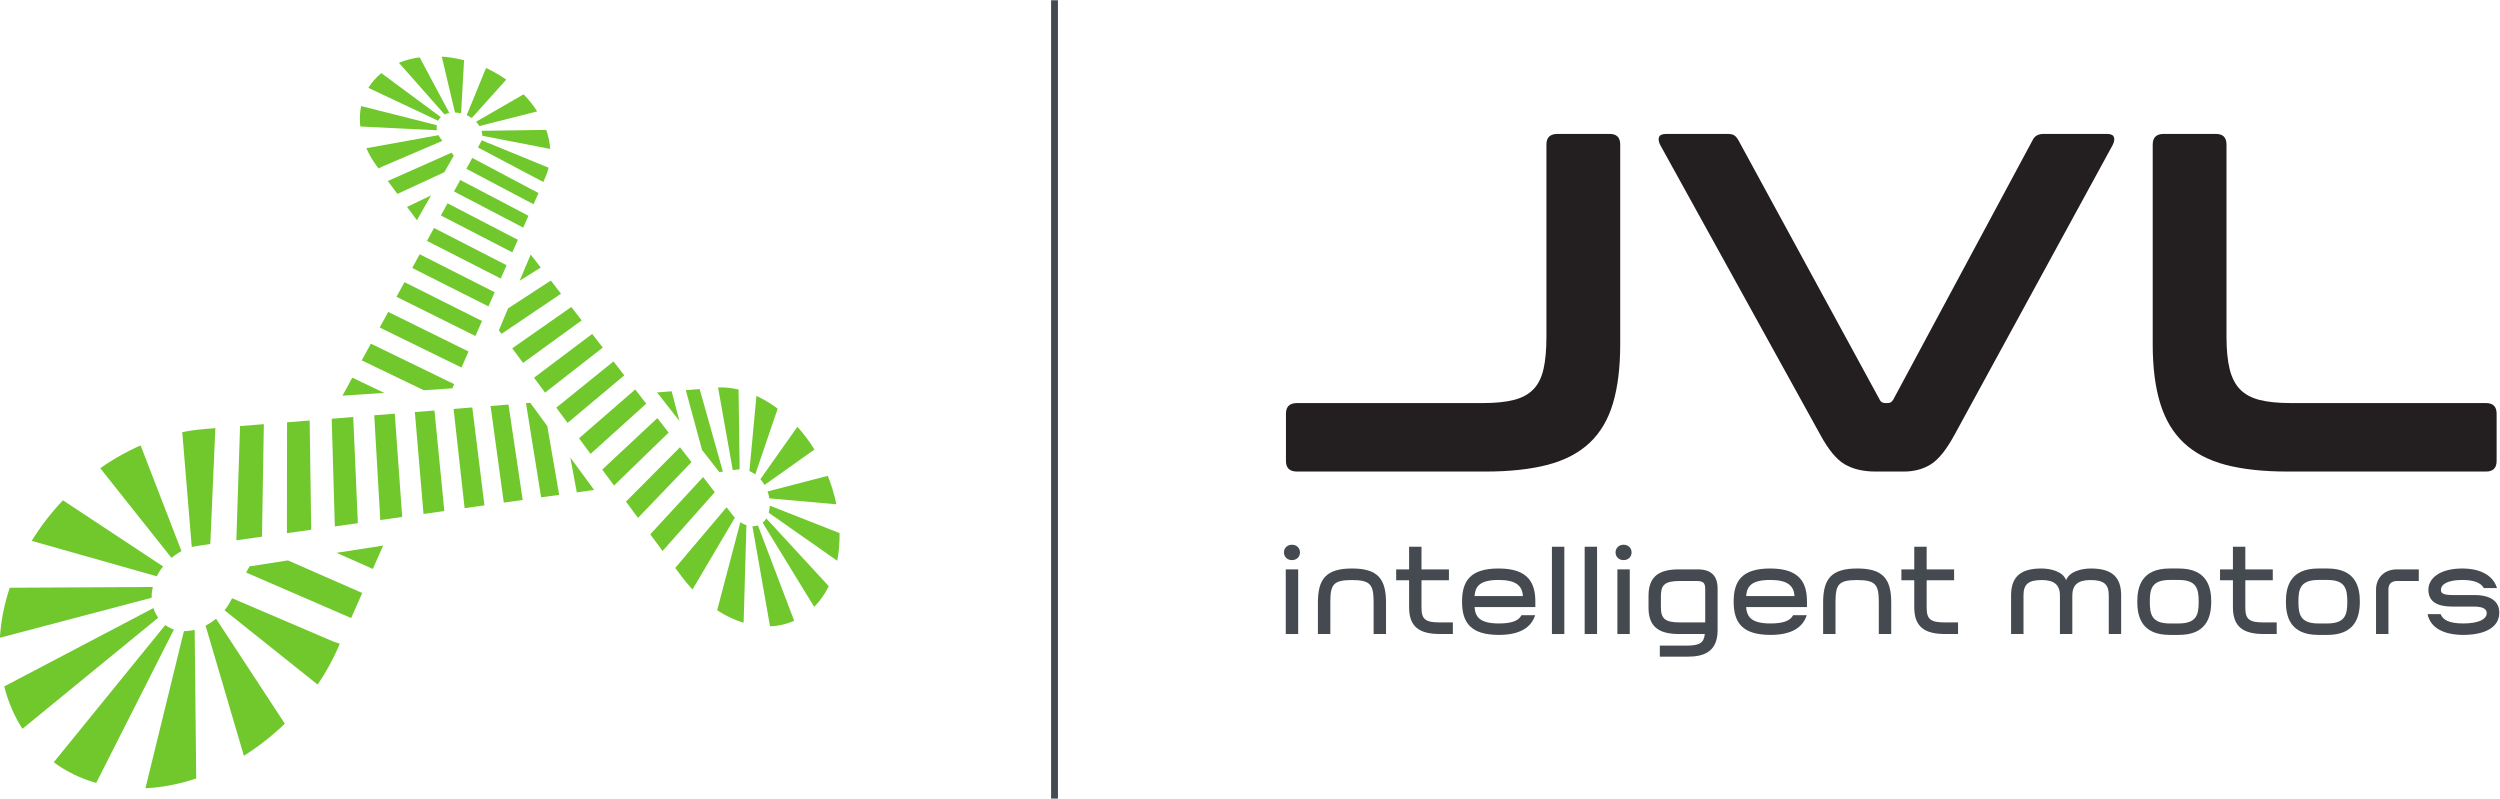 <?xml version="1.0" encoding="UTF-8" standalone="no"?>
<!-- Created with Inkscape (http://www.inkscape.org/) -->

<svg
   version="1.1"
   id="svg2"
   width="599.493"
   height="191.509"
   viewBox="0 0 599.493 191.509"
   xmlns="http://www.w3.org/2000/svg"
   xmlns:svg="http://www.w3.org/2000/svg">
  <defs
     id="defs6">
    <clipPath
       clipPathUnits="userSpaceOnUse"
       id="clipPath66">
      <path
         d="m 1410.63,1943.54 c 2.24,-0.29 4.49,-0.63 6.74,-0.99 2.25,-0.37 4.49,-0.76 6.73,-1.19 2.24,-0.43 4.47,-0.89 6.69,-1.39 2.22,-0.5 4.44,-1.02 6.64,-1.58 -2.2,0.56 -4.42,1.08 -6.64,1.58 -2.22,0.5 -4.45,0.96 -6.69,1.39 -2.24,0.43 -4.48,0.82 -6.73,1.19 -2.25,0.36 -4.5,0.7 -6.74,0.99 z"
         id="path64" />
    </clipPath>
    <clipPath
       clipPathUnits="userSpaceOnUse"
       id="clipPath78">
      <path
         d="m 1585.22,1813.03 c 0.47,-1.36 0.92,-2.73 1.35,-4.1 0.43,-1.38 0.84,-2.75 1.22,-4.13 0.39,-1.38 0.75,-2.76 1.09,-4.14 0.35,-1.39 0.67,-2.78 0.97,-4.16 -0.3,1.38 -0.62,2.77 -0.97,4.16 -0.34,1.38 -0.7,2.76 -1.09,4.14 -0.38,1.38 -0.79,2.75 -1.22,4.13 -0.43,1.37 -0.88,2.74 -1.35,4.1 z"
         id="path76" />
    </clipPath>
  </defs>
  <g
     id="g8"
     transform="matrix(1.333,0,0,-1.333,-80.329,272.827)">
    <g
       id="g10"
       transform="scale(0.1)">
      <path
         d="m 2926.77,1066.78 c -8.76,0 -14.43,-6.2 -14.43,-13.81 0.02,-7.68 5.67,-13.85 14.43,-13.85 8.74,0 14.41,6.17 14.41,13.85 0,7.61 -5.67,13.81 -14.41,13.81"
         style="fill:#454a50;fill-opacity:1;fill-rule:nonzero;stroke:none"
         id="path12" />
      <path
         d="m 2915.62,906.16 h 22.33 v 116.3 h -22.33 v -116.3"
         style="fill:#454a50;fill-opacity:1;fill-rule:nonzero;stroke:none"
         id="path14" />
      <path
         d="m 3034.81,1024.05 c -47.02,0 -61.37,-19.12 -61.37,-61.351 V 906.16 h 22.36 v 56.539 c 0,31.672 4.38,40.561 38.63,40.561 34.43,0 39.22,-8.889 39.22,-40.561 V 906.16 h 22.31 v 56.539 c 0,42.231 -14.36,61.351 -61.15,61.351"
         style="fill:#454a50;fill-opacity:1;fill-rule:nonzero;stroke:none"
         id="path16" />
      <path
         d="m 3159.8,953.57 v 49.25 h 49.35 v 19.64 h -49.35 v 40.71 h -22.31 v -40.71 h -23.23 v -19.64 h 23.23 v -48.59 c 0,-35.058 18.37,-48.07 55.64,-48.07 h 23.07 v 20.86 h -23.07 c -26.17,0 -33.33,5.281 -33.33,26.55"
         style="fill:#454a50;fill-opacity:1;fill-rule:nonzero;stroke:none"
         id="path18" />
      <path
         d="m 3255.23,974.449 c 1.36,16.813 8.47,28.971 43.49,28.971 30.34,0 42.53,-10.041 43.42,-28.971 z m 43.3,49.601 c -52.02,0 -65.8,-23.52 -65.8,-59.749 0,-37.992 15.96,-59.68 66.26,-59.742 38.43,0 58.24,13.703 65.28,35.5 h -24.6 c -4.77,-9.457 -16.34,-14.911 -40.68,-14.911 -35.13,0 -42.44,12.422 -43.76,29.493 h 109.36 v 9.621 c 0,32.777 -11.64,59.788 -66.06,59.788"
         style="fill:#454a50;fill-opacity:1;fill-rule:nonzero;stroke:none"
         id="path20" />
      <path
         d="m 3394.42,906.16 h 22.31 v 157.01 h -22.31 V 906.16"
         style="fill:#454a50;fill-opacity:1;fill-rule:nonzero;stroke:none"
         id="path22" />
      <path
         d="m 3453.32,906.16 h 22.31 v 157.01 h -22.31 V 906.16"
         style="fill:#454a50;fill-opacity:1;fill-rule:nonzero;stroke:none"
         id="path24" />
      <path
         d="m 3512.17,906.16 h 22.28 v 116.3 h -22.28 v -116.3"
         style="fill:#454a50;fill-opacity:1;fill-rule:nonzero;stroke:none"
         id="path26" />
      <path
         d="m 3523.3,1066.78 c -8.73,0 -14.41,-6.2 -14.41,-13.81 0,-7.68 5.68,-13.85 14.41,-13.85 8.79,0 14.43,6.17 14.43,13.85 0,7.61 -5.64,13.81 -14.43,13.81"
         style="fill:#454a50;fill-opacity:1;fill-rule:nonzero;stroke:none"
         id="path28" />
      <path
         d="m 3670.18,927.02 h -44.88 c -28.07,0 -34.84,6.91 -34.84,27.941 v 18.699 c 0,20.149 5.66,27.93 34.84,27.93 h 28.3 c 14.18,0 16.58,-3.918 16.58,-15.36 z m -14.01,95.44 h -33.48 c -35.39,0 -54.51,-12.46 -54.51,-47.69 v -20.95 c 0,-32.332 15.95,-47.66 54.51,-47.66 h 46.81 c -1.81,-16.078 -9.36,-20.859 -33.57,-20.859 h -47.42 v -19.86 h 50.01 c 26.27,0 53.96,6.661 53.96,47.618 v 74.312 c 0,24.379 -12.12,35.089 -36.31,35.089"
         style="fill:#454a50;fill-opacity:1;fill-rule:nonzero;stroke:none"
         id="path30" />
      <path
         d="m 3743.84,974.449 c 1.39,16.813 8.47,28.971 43.45,28.971 30.34,0 42.59,-10.041 43.43,-28.971 z m 43.29,49.601 c -52.01,0 -65.78,-23.52 -65.78,-59.749 0,-37.992 15.97,-59.68 66.26,-59.742 38.39,0 58.21,13.703 65.28,35.5 h -24.59 c -4.77,-9.457 -16.34,-14.911 -40.69,-14.911 -35.15,0 -42.48,12.422 -43.82,29.493 h 109.44 v 9.621 c 0,32.777 -11.66,59.788 -66.1,59.788"
         style="fill:#454a50;fill-opacity:1;fill-rule:nonzero;stroke:none"
         id="path32" />
      <path
         d="m 3943.61,1024.05 c -46.99,0 -61.32,-19.12 -61.32,-61.351 V 906.16 h 22.28 v 56.539 c 0,31.672 4.41,40.561 38.67,40.561 34.43,0 39.21,-8.889 39.21,-40.561 V 906.16 h 22.36 v 56.539 c 0,42.231 -14.36,61.351 -61.2,61.351"
         style="fill:#454a50;fill-opacity:1;fill-rule:nonzero;stroke:none"
         id="path34" />
      <path
         d="m 4068.56,953.57 v 49.25 h 49.36 v 19.64 h -49.36 v 40.71 h -22.32 v -40.71 h -23.16 v -19.64 h 23.16 v -48.59 c 0,-35.058 18.42,-48.07 55.7,-48.07 h 23.08 v 20.86 h -23.08 c -26.17,0 -33.38,5.281 -33.38,26.55"
         style="fill:#454a50;fill-opacity:1;fill-rule:nonzero;stroke:none"
         id="path36" />
      <path
         d="m 4363.99,1024.05 c -16.17,-0.05 -38.59,-4.9 -44.57,-21.1 -5.99,16.2 -28.29,21.05 -44.56,21.1 -38.52,0 -54.45,-16 -54.45,-48.378 V 906.16 h 22.33 v 69.512 c 0,19.219 7.84,27.588 32.78,27.588 22.14,0 32.75,-8.311 32.75,-27.85 v -69.25 h 22.29 v 69.25 c 0,19.539 10.64,27.85 32.73,27.85 24.97,0 32.84,-8.369 32.84,-27.588 V 906.16 h 22.28 v 69.512 c 0,32.378 -15.94,48.378 -54.42,48.378"
         style="fill:#454a50;fill-opacity:1;fill-rule:nonzero;stroke:none"
         id="path38" />
      <path
         d="m 4521.75,925.148 h -15.65 c -32.62,0 -36.11,16.153 -36.11,39.153 0,21.75 2.59,39.119 36.11,39.119 h 15.65 c 31.87,0 36.15,-15.111 36.15,-39.119 0,-22.852 -3.36,-39.153 -36.15,-39.153 z m 0.36,98.902 h -16.36 c -50.61,0 -58.32,-32.96 -58.32,-59.749 0,-26.789 7.71,-59.742 58.32,-59.742 h 16.36 c 48.35,0 58.36,30.113 58.36,59.742 0,24.828 -6.36,59.749 -58.36,59.749"
         style="fill:#454a50;fill-opacity:1;fill-rule:nonzero;stroke:none"
         id="path40" />
      <path
         d="m 4641.8,953.57 v 49.25 h 49.38 v 19.64 h -49.38 v 40.71 h -22.3 v -40.71 h -23.18 v -19.64 h 23.18 v -48.59 c 0,-35.058 18.39,-48.07 55.64,-48.07 h 23.12 v 20.86 h -23.1 c -26.15,0 -33.36,5.281 -33.36,26.55"
         style="fill:#454a50;fill-opacity:1;fill-rule:nonzero;stroke:none"
         id="path42" />
      <path
         d="m 4789.1,925.148 h -15.62 c -32.65,0 -36.16,16.153 -36.16,39.153 0,21.75 2.65,39.119 36.16,39.119 h 15.62 c 31.87,0 36.16,-15.111 36.16,-39.119 0,-22.852 -3.39,-39.153 -36.16,-39.153 z m 0.38,98.902 h -16.4 c -50.63,0 -58.28,-32.96 -58.28,-59.749 0,-26.789 7.69,-59.742 58.28,-59.742 h 16.4 c 48.31,0 58.34,30.113 58.34,59.742 0,24.828 -6.31,59.749 -58.34,59.749"
         style="fill:#454a50;fill-opacity:1;fill-rule:nonzero;stroke:none"
         id="path44" />
      <path
         d="M 4876.92,986.012 V 906.16 h 22.32 v 80.461 c 0,8.91 4.76,14.969 16.17,14.969 h 38.44 v 20.87 h -39.29 c -23.46,0 -37.64,-15.83 -37.64,-36.448"
         style="fill:#454a50;fill-opacity:1;fill-rule:nonzero;stroke:none"
         id="path46" />
      <path
         d="m 5053.44,976.281 h -39.23 c -18.09,0 -20.5,4.34 -20.5,9.207 0,10.274 12.24,17.912 38.81,17.932 20.49,-0.16 33.23,-5.1 38.25,-14.549 h 23.77 c -8.23,26.859 -36.77,35.179 -61.94,35.179 -42.69,0 -61.51,-18.7 -61.51,-38.39 0,-21.75 16.76,-30.148 42.79,-30.148 h 39.16 c 19.03,0 22.99,-6.012 22.99,-11.641 0,-11.531 -15.4,-18.691 -42.26,-18.723 -26.64,0.032 -36.81,7.043 -40.54,16.743 h -23.56 c 5.32,-26.032 31.38,-37.332 64.1,-37.332 37.78,0 64.9,12.882 64.9,40.05 0,15.36 -9.26,31.672 -45.23,31.672"
         style="fill:#454a50;fill-opacity:1;fill-rule:nonzero;stroke:none"
         id="path48" />
      <path
         d="m 3498.17,1805.82 c 12.73,0 19.1,-6.38 19.1,-19.11 v -359.2 c 0,-41.67 -4.35,-77.12 -13.03,-106.31 -8.67,-29.22 -22.71,-52.95 -42.08,-71.16 -19.4,-18.21 -44.56,-31.38 -75.48,-39.49 -30.96,-8.08 -68.43,-12.12 -112.38,-12.12 h -338.4 c -13.32,0 -19.95,6.35 -19.95,19.08 v 85.03 c 0,12.72 6.63,19.09 19.95,19.09 h 334.07 c 22.54,0 41.21,1.86 55.95,5.64 14.75,3.74 26.48,10.11 35.16,19.1 8.68,8.96 14.76,21.1 18.21,36.43 3.46,15.32 5.23,34.56 5.23,57.7 v 346.21 c 0,12.73 6.62,19.11 19.95,19.11 h 93.7"
         style="fill:#231f20;fill-opacity:1;fill-rule:nonzero;stroke:none"
         id="path50" />
      <path
         d="m 3709.88,1805.82 c 5.78,0 9.99,-0.87 12.58,-2.61 2.63,-1.73 5.07,-4.65 7.37,-8.67 l 254.24,-466.84 c 1.74,-4.04 5.22,-6.07 10.41,-6.07 h 4.36 c 4.03,0 7.21,2.03 9.54,6.07 l 250.75,466.84 c 3.49,7.5 10.12,11.28 19.98,11.28 h 113.67 c 6.95,0 11.14,-1.89 12.58,-5.64 1.44,-3.78 0.71,-8.55 -2.17,-14.32 l -284.62,-521.49 c -14.48,-26.64 -28.62,-44.27 -42.52,-52.93 -13.89,-8.69 -30.08,-13.01 -48.59,-13.01 h -50.33 c -22.54,0 -41.21,4.32 -55.96,13.01 -14.76,8.66 -29.38,26.29 -43.82,52.93 l -288.08,521.49 c -2.91,5.77 -3.61,10.54 -2.17,14.32 1.45,3.75 5.91,5.64 13.47,5.64 h 109.31"
         style="fill:#231f20;fill-opacity:1;fill-rule:nonzero;stroke:none"
         id="path52" />
      <path
         d="m 4588.86,1805.82 c 12.71,0 19.08,-6.38 19.08,-19.11 V 1440.5 c 0,-23.14 1.89,-42.38 5.65,-57.7 3.76,-15.33 9.98,-27.47 18.66,-36.43 8.67,-8.99 20.4,-15.36 35.13,-19.1 14.76,-3.78 33.44,-5.64 55.98,-5.64 h 351.41 c 12.73,0 19.09,-6.37 19.09,-19.09 v -85.03 c 0,-12.73 -6.36,-19.08 -19.09,-19.08 h -356.6 c -43.98,0 -81.28,4.04 -111.95,12.12 -30.67,8.11 -55.7,21.28 -75.05,39.49 -19.41,18.21 -33.56,41.94 -42.52,71.16 -8.98,29.19 -13.45,64.64 -13.45,106.31 v 359.2 c 0,12.73 6.66,19.11 19.96,19.11 h 93.7"
         style="fill:#231f20;fill-opacity:1;fill-rule:nonzero;stroke:none"
         id="path54" />
      <path
         d="m 2505.78,2046.2 h -12.32 V 609.879 h 12.32 V 2046.2"
         style="fill:#454a50;fill-opacity:1;fill-rule:nonzero;stroke:none"
         id="path56" />
      <path
         d="m 1410.63,1943.54 c 2.24,-0.29 4.49,-0.63 6.74,-0.99 2.25,-0.37 4.49,-0.76 6.73,-1.19 2.24,-0.43 4.47,-0.89 6.69,-1.39 2.22,-0.5 4.44,-1.02 6.64,-1.58 -2.2,0.56 -4.42,1.08 -6.64,1.58 -2.22,0.5 -4.45,0.96 -6.69,1.39 -2.24,0.43 -4.48,0.82 -6.73,1.19 -2.25,0.36 -4.5,0.7 -6.74,0.99"
         style="fill:#71c82d;fill-opacity:1;fill-rule:nonzero;stroke:none"
         id="path58" />
      <g
         id="g60">
        <g
           id="g62"
           clip-path="url(#clipPath66)">
          <path
             d="m 1410.63,1943.54 c 2.24,-0.29 4.49,-0.63 6.74,-0.99 2.25,-0.37 4.49,-0.76 6.73,-1.19 2.24,-0.43 4.47,-0.89 6.69,-1.39 2.22,-0.5 4.44,-1.02 6.64,-1.58 -2.2,0.56 -4.42,1.08 -6.64,1.58 -2.22,0.5 -4.45,0.96 -6.69,1.39 -2.24,0.43 -4.48,0.82 -6.73,1.19 -2.25,0.36 -4.5,0.7 -6.74,0.99"
             style="fill:#71c82d;fill-opacity:1;fill-rule:nonzero;stroke:none"
             id="path68" />
        </g>
      </g>
      <path
         d="m 1585.22,1813.03 c 0.47,-1.36 0.92,-2.73 1.35,-4.1 0.43,-1.38 0.84,-2.75 1.22,-4.13 0.39,-1.38 0.75,-2.76 1.09,-4.14 0.35,-1.39 0.67,-2.78 0.97,-4.16 -0.3,1.38 -0.62,2.77 -0.97,4.16 -0.34,1.38 -0.7,2.76 -1.09,4.14 -0.38,1.38 -0.79,2.75 -1.22,4.13 -0.43,1.37 -0.88,2.74 -1.35,4.1"
         style="fill:#71c82d;fill-opacity:1;fill-rule:nonzero;stroke:none"
         id="path70" />
      <g
         id="g72">
        <g
           id="g74"
           clip-path="url(#clipPath78)">
          <path
             d="m 1585.22,1813.03 c 0.47,-1.36 0.92,-2.73 1.35,-4.1 0.43,-1.38 0.84,-2.75 1.22,-4.13 0.39,-1.38 0.75,-2.76 1.09,-4.14 0.35,-1.39 0.67,-2.78 0.97,-4.16 -0.3,1.38 -0.62,2.77 -0.97,4.16 -0.34,1.38 -0.7,2.76 -1.09,4.14 -0.38,1.38 -0.79,2.75 -1.22,4.13 -0.43,1.37 -0.88,2.74 -1.35,4.1"
             style="fill:#71c82d;fill-opacity:1;fill-rule:nonzero;stroke:none"
             id="path80" />
        </g>
      </g>
      <path
         d="m 1476.96,1924.38 c 3.19,-1.48 6.35,-3.02 9.47,-4.63 3.13,-1.62 6.21,-3.29 9.26,-5.03 3.03,-1.74 6.03,-3.54 8.98,-5.42 2.94,-1.87 5.84,-3.79 8.68,-5.78 l -62.1,-69.14 c -0.7,0.49 -1.42,0.97 -2.15,1.43 -0.73,0.46 -1.48,0.9 -2.24,1.33 -0.76,0.43 -1.53,0.84 -2.31,1.23 -0.78,0.39 -1.57,0.76 -2.37,1.11 l 34.78,84.9"
         style="fill:#71c82d;fill-opacity:1;fill-rule:nonzero;stroke:none"
         id="path82" />
      <path
         d="m 1544.55,1877.05 c 2.34,-2.39 4.6,-4.84 6.79,-7.32 2.19,-2.49 4.3,-5.01 6.35,-7.57 2.03,-2.57 4,-5.17 5.88,-7.81 1.88,-2.64 3.68,-5.3 5.39,-8.01 L 1465,1819.94 c -0.4,0.68 -0.83,1.35 -1.28,2.02 -0.46,0.67 -0.93,1.33 -1.44,1.97 -0.49,0.66 -1.01,1.3 -1.56,1.93 -0.54,0.63 -1.1,1.24 -1.68,1.85 l 85.51,49.34"
         style="fill:#71c82d;fill-opacity:1;fill-rule:nonzero;stroke:none"
         id="path84" />
      <path
         d="m 1410.63,1943.54 c 2.24,-0.29 4.49,-0.63 6.74,-0.99 2.25,-0.37 4.49,-0.76 6.73,-1.19 2.24,-0.43 4.47,-0.89 6.69,-1.39 2.22,-0.5 4.44,-1.02 6.64,-1.58 l -5.34,-95.53 c -0.58,0.14 -1.17,0.27 -1.77,0.38 -0.6,0.11 -1.2,0.22 -1.8,0.32 -0.6,0.1 -1.2,0.18 -1.81,0.26 -0.6,0.08 -1.21,0.15 -1.82,0.21 -0.31,0.03 -0.63,0.06 -0.95,0.08 -0.32,0.03 -0.64,0.06 -0.95,0.07 -0.33,0.02 -0.64,0.04 -0.96,0.06 -0.31,0.01 -0.62,0.03 -0.93,0.03 l -23.77,100.6 c 1.1,-0.07 2.2,-0.16 3.31,-0.25 1.11,-0.1 2.22,-0.2 3.32,-0.31 1.11,-0.11 2.22,-0.23 3.33,-0.36 1.11,-0.13 2.22,-0.27 3.34,-0.41"
         style="fill:#71c82d;fill-opacity:1;fill-rule:nonzero;stroke:none"
         id="path86" />
      <path
         d="m 1585.22,1813.03 c 0.47,-1.36 0.92,-2.73 1.35,-4.1 0.43,-1.38 0.84,-2.75 1.22,-4.13 0.39,-1.38 0.75,-2.76 1.09,-4.14 0.35,-1.39 0.67,-2.78 0.97,-4.16 0.31,-1.47 0.61,-2.95 0.87,-4.43 0.26,-1.48 0.5,-2.96 0.71,-4.43 0.21,-1.48 0.4,-2.96 0.56,-4.43 0.16,-1.47 0.28,-2.94 0.38,-4.4 l -122.14,23.67 c 0,0.37 -0.02,0.74 -0.04,1.12 -0.02,0.36 -0.04,0.74 -0.07,1.11 -0.03,0.37 -0.07,0.75 -0.12,1.12 -0.04,0.38 -0.09,0.76 -0.15,1.13 -0.06,0.38 -0.13,0.74 -0.2,1.11 -0.07,0.37 -0.15,0.73 -0.23,1.1 -0.08,0.37 -0.17,0.74 -0.27,1.1 -0.1,0.36 -0.2,0.73 -0.31,1.1 l 116.38,1.66"
         style="fill:#71c82d;fill-opacity:1;fill-rule:nonzero;stroke:none"
         id="path88" />
      <path
         d="m 1357.51,1943.62 53.44,-100.07 c -0.76,-0.14 -1.52,-0.31 -2.26,-0.5 -0.74,-0.2 -1.47,-0.41 -2.18,-0.64 -0.71,-0.24 -1.41,-0.5 -2.09,-0.78 -0.68,-0.27 -1.34,-0.58 -1.99,-0.9 l -82.18,93.01 c 2.9,1.19 5.86,2.28 8.88,3.3 3.01,1 6.08,1.91 9.19,2.73 3.11,0.82 6.27,1.55 9.48,2.19 3.19,0.65 6.43,1.2 9.71,1.66"
         style="fill:#71c82d;fill-opacity:1;fill-rule:nonzero;stroke:none"
         id="path90" />
      <path
         d="m 1468.98,1794.4 120.62,-49.39 c -0.35,-1.43 -0.74,-2.86 -1.16,-4.28 -0.42,-1.41 -0.86,-2.82 -1.34,-4.22 -0.48,-1.41 -0.98,-2.81 -1.52,-4.18 -0.54,-1.4 -1.11,-2.76 -1.71,-4.12 l -3.84,-8.9 -117.63,62.13 4.76,8.83 c 0.2,0.36 0.39,0.71 0.56,1.07 0.17,0.34 0.33,0.69 0.48,1.03 0.15,0.34 0.28,0.68 0.42,1.01 0.12,0.34 0.24,0.68 0.36,1.02"
         style="fill:#71c82d;fill-opacity:1;fill-rule:nonzero;stroke:none"
         id="path92" />
      <path
         d="m 1288.62,1915.17 106.96,-79.16 c -0.49,-0.47 -0.96,-0.97 -1.4,-1.47 -0.45,-0.52 -0.88,-1.04 -1.28,-1.59 -0.4,-0.54 -0.78,-1.09 -1.14,-1.67 -0.35,-0.57 -0.68,-1.14 -0.98,-1.75 l -125.52,59.15 c 1.55,2.5 3.2,4.94 4.96,7.31 1.76,2.36 3.62,4.65 5.58,6.87 1.94,2.2 3.99,4.34 6.13,6.4 2.14,2.04 4.37,4.01 6.69,5.91"
         style="fill:#71c82d;fill-opacity:1;fill-rule:nonzero;stroke:none"
         id="path94" />
      <path
         d="m 1452.25,1762.59 119.09,-63.16 -8.92,-20.16 -120.87,63.79 10.7,19.53"
         style="fill:#71c82d;fill-opacity:1;fill-rule:nonzero;stroke:none"
         id="path96" />
      <path
         d="m 1430.61,1722.94 122.68,-64.39 -9.42,-21.3 -124.58,65.03 11.32,20.66"
         style="fill:#71c82d;fill-opacity:1;fill-rule:nonzero;stroke:none"
         id="path98" />
      <path
         d="m 1252.28,1855.89 136.08,-34.34 c -0.07,-0.6 -0.12,-1.21 -0.16,-1.82 -0.03,-0.6 -0.04,-1.22 -0.04,-1.85 0.01,-0.62 0.03,-1.25 0.07,-1.88 0.04,-0.64 0.11,-1.29 0.19,-1.93 0.01,-0.14 0.03,-0.28 0.05,-0.42 0.02,-0.13 0.03,-0.26 0.05,-0.4 0.02,-0.14 0.04,-0.27 0.07,-0.41 0.02,-0.14 0.04,-0.27 0.07,-0.41 l -137.82,6.73 c -0.07,0.57 -0.13,1.14 -0.2,1.72 -0.06,0.58 -0.11,1.16 -0.16,1.73 -0.05,0.58 -0.09,1.17 -0.13,1.74 -0.04,0.58 -0.08,1.16 -0.11,1.73 -0.16,2.58 -0.23,5.14 -0.22,7.68 0.01,2.54 0.09,5.06 0.26,7.56 0.17,2.48 0.42,4.95 0.75,7.38 0.33,2.43 0.75,4.83 1.25,7.19"
         style="fill:#71c82d;fill-opacity:1;fill-rule:nonzero;stroke:none"
         id="path100" />
      <path
         d="m 1391.57,1803.56 c 0.29,-0.58 0.59,-1.17 0.91,-1.75 0.32,-0.58 0.65,-1.16 1.01,-1.73 0.35,-0.57 0.72,-1.15 1.11,-1.71 0.39,-0.56 0.79,-1.12 1.21,-1.67 l 2.61,-3.38 -108.38,-46.38 -6.36,-3.22 -0.3,0.37 -2.5,3.16 c -1.96,2.64 -3.83,5.3 -5.62,8.02 -1.78,2.69 -3.48,5.42 -5.09,8.16 -1.59,2.75 -3.11,5.51 -4.53,8.29 -1.41,2.78 -2.73,5.56 -3.96,8.37 l 129.89,23.47"
         style="fill:#71c82d;fill-opacity:1;fill-rule:nonzero;stroke:none"
         id="path102" />
      <path
         d="m 1407.7,1681.01 126.52,-65.71 -9.98,-22.55 -128.52,66.34 11.98,21.92"
         style="fill:#71c82d;fill-opacity:1;fill-rule:nonzero;stroke:none"
         id="path104" />
      <path
         d="m 1557.28,1588.84 18.13,-23.37 -37.94,-23.8 z"
         style="fill:#71c82d;fill-opacity:1;fill-rule:nonzero;stroke:none"
         id="path106" />
      <path
         d="m 1414.88,1772.05 4.11,-5.28 -17.07,-29.85 -84.41,-39.01 -17.22,23.18 114.59,50.96"
         style="fill:#71c82d;fill-opacity:1;fill-rule:nonzero;stroke:none"
         id="path108" />
      <path
         d="m 1378.09,1695.22 -25.21,-44.18 -0.27,-0.47 -0.22,0.32 -17.53,23.6 43.23,20.73"
         style="fill:#71c82d;fill-opacity:1;fill-rule:nonzero;stroke:none"
         id="path110" />
      <path
         d="m 1963.4,1334.54 c 0.59,-0.28 1.19,-0.56 1.78,-0.84 0.59,-0.28 1.18,-0.57 1.78,-0.86 0.6,-0.29 1.19,-0.58 1.78,-0.87 0.59,-0.3 1.19,-0.6 1.78,-0.9 2.66,-1.37 5.32,-2.8 7.95,-4.3 2.63,-1.49 5.24,-3.06 7.85,-4.69 2.59,-1.63 5.16,-3.32 7.72,-5.08 2.54,-1.75 5.07,-3.56 7.57,-5.43 l -40.32,-118.39 c -0.69,0.51 -1.39,1.01 -2.09,1.49 -0.71,0.48 -1.41,0.94 -2.14,1.38 -0.72,0.46 -1.44,0.88 -2.18,1.3 -0.73,0.4 -1.47,0.8 -2.22,1.17 -0.16,0.08 -0.31,0.16 -0.47,0.23 -0.16,0.07 -0.32,0.15 -0.48,0.22 -0.15,0.08 -0.31,0.15 -0.47,0.22 -0.16,0.09 -0.32,0.15 -0.47,0.23 l 12.63,135.12"
         style="fill:#71c82d;fill-opacity:1;fill-rule:nonzero;stroke:none"
         id="path112" />
      <path
         d="m 1810.86,1342.84 14.03,-53.55 -39.84,50.97 -0.4,0.49 0.34,0.02 25.87,2.07"
         style="fill:#71c82d;fill-opacity:1;fill-rule:nonzero;stroke:none"
         id="path114" />
      <path
         d="m 2037.09,1278.98 c 2.8,-3.09 5.55,-6.28 8.23,-9.53 2.69,-3.26 5.31,-6.6 7.87,-10 2.56,-3.43 5.06,-6.91 7.49,-10.47 2.43,-3.56 4.8,-7.2 7.1,-10.89 l -89.88,-63.79 c -0.54,0.93 -1.11,1.85 -1.69,2.75 -0.58,0.9 -1.19,1.79 -1.81,2.65 -0.62,0.87 -1.26,1.72 -1.92,2.54 -0.66,0.83 -1.33,1.63 -2.02,2.43 l 66.63,94.31"
         style="fill:#71c82d;fill-opacity:1;fill-rule:nonzero;stroke:none"
         id="path116" />
      <path
         d="m 1383.42,1636.58 130.58,-67.04 -10.58,-23.92 -132.68,67.73 12.68,23.23"
         style="fill:#71c82d;fill-opacity:1;fill-rule:nonzero;stroke:none"
         id="path118" />
      <path
         d="m 1929.74,1346.32 c -6.87,1.52 -13.7,2.55 -20.48,3.07 -5.01,0.38 -10,0.49 -14.93,0.3 l 26.51,-148.8 11.46,1.6 c 0.29,0.04 0.59,0.07 0.89,0.1 l -1.94,143.37 c -0.51,0.12 -1.01,0.24 -1.51,0.36"
         style="fill:#71c82d;fill-opacity:1;fill-rule:nonzero;stroke:none"
         id="path120" />
      <path
         d="m 2091.75,1190.77 c 1.66,-4.15 3.22,-8.33 4.7,-12.53 1.48,-4.21 2.87,-8.46 4.15,-12.73 1.3,-4.29 2.49,-8.6 3.59,-12.92 1.11,-4.34 2.11,-8.7 3.01,-13.07 l -120.61,10.68 c -0.17,1.05 -0.36,2.11 -0.58,3.16 -0.22,1.05 -0.46,2.1 -0.73,3.14 -0.26,1.04 -0.56,2.08 -0.88,3.1 -0.32,1.02 -0.66,2.03 -1.02,3.03 l 108.37,28.14"
         style="fill:#71c82d;fill-opacity:1;fill-rule:nonzero;stroke:none"
         id="path122" />
      <path
         d="m 1861.25,1346.88 41.78,-148.51 -6.39,-0.9 -31.1,39.8 -29.23,107.62 24.94,1.99"
         style="fill:#71c82d;fill-opacity:1;fill-rule:nonzero;stroke:none"
         id="path124" />
      <path
         d="m 1987.33,1137.13 125.61,-49.43 c 0.06,-4.25 0.02,-8.47 -0.12,-12.69 -0.14,-4.23 -0.39,-8.43 -0.74,-12.59 -0.35,-4.18 -0.81,-8.32 -1.36,-12.39 -0.57,-4.1 -1.24,-8.13 -2.01,-12.09 l -123.28,86.42 c 0.28,0.97 0.51,1.98 0.73,3.02 0.21,1.03 0.39,2.09 0.55,3.17 0.16,1.08 0.29,2.17 0.39,3.27 0.1,1.1 0.18,2.2 0.23,3.31"
         style="fill:#71c82d;fill-opacity:1;fill-rule:nonzero;stroke:none"
         id="path126" />
      <path
         d="m 1357.61,1589.33 134.96,-68.39 -11.24,-25.4 -137.19,69.09 13.47,24.7"
         style="fill:#71c82d;fill-opacity:1;fill-rule:nonzero;stroke:none"
         id="path128" />
      <path
         d="m 1593.54,1542.05 13.41,-17.36 4.9,-6.31 -107.03,-72.26 -4.76,6.41 16.54,39.41 76.94,50.11"
         style="fill:#71c82d;fill-opacity:1;fill-rule:nonzero;stroke:none"
         id="path130" />
      <path
         d="m 1630.34,1494.5 18.71,-24.14 -105.46,-76.49 -19.51,26.26 106.26,74.37"
         style="fill:#71c82d;fill-opacity:1;fill-rule:nonzero;stroke:none"
         id="path132" />
      <path
         d="m 1667.9,1446.01 19.04,-24.59 -103.78,-80.95 -19.89,26.82 104.63,78.72"
         style="fill:#71c82d;fill-opacity:1;fill-rule:nonzero;stroke:none"
         id="path134" />
      <path
         d="m 1706.24,1396.58 19.42,-25.07 -102.02,-85.54 -20.31,27.4 102.91,83.21"
         style="fill:#71c82d;fill-opacity:1;fill-rule:nonzero;stroke:none"
         id="path136" />
      <path
         d="m 1330.23,1539.14 139.55,-69.83 -11.91,-27.04 -141.99,70.56 14.35,26.31"
         style="fill:#71c82d;fill-opacity:1;fill-rule:nonzero;stroke:none"
         id="path138" />
      <path
         d="m 1981.13,1114.08 112.39,-121.869 c -1.75,-3.531 -3.6,-6.949 -5.56,-10.281 -1.96,-3.328 -4.04,-6.551 -6.22,-9.66 -2.2,-3.122 -4.5,-6.122 -6.9,-9 -2.41,-2.891 -4.93,-5.661 -7.54,-8.309 l -92.75,151.439 c 0.64,0.53 1.26,1.08 1.85,1.66 0.6,0.59 1.17,1.21 1.72,1.85 0.54,0.64 1.07,1.3 1.57,2 0.51,0.7 0.99,1.42 1.44,2.17"
         style="fill:#71c82d;fill-opacity:1;fill-rule:nonzero;stroke:none"
         id="path140" />
      <path
         d="m 1745.32,1346.14 19.83,-25.63 -100.15,-90.32 -20.77,28.05 101.09,87.9"
         style="fill:#71c82d;fill-opacity:1;fill-rule:nonzero;stroke:none"
         id="path142" />
      <path
         d="m 1785.16,1294.65 20.23,-26.12 -98.15,-95.25 -21.27,28.66 99.19,92.71"
         style="fill:#71c82d;fill-opacity:1;fill-rule:nonzero;stroke:none"
         id="path144" />
      <path
         d="m 1825.85,1242.16 20.7,-26.7 -96.17,-100.37 -21.69,29.25 97.16,97.82"
         style="fill:#71c82d;fill-opacity:1;fill-rule:nonzero;stroke:none"
         id="path146" />
      <path
         d="m 1301.01,1485.61 144.51,-71.26 -12.71,-28.82 -147.12,72 15.32,28.08"
         style="fill:#71c82d;fill-opacity:1;fill-rule:nonzero;stroke:none"
         id="path148" />
      <path
         d="m 1956.15,1100.04 c 0.52,-0.01 1.02,-0.01 1.54,0.01 0.51,0.02 1.01,0.05 1.51,0.08 0.5,0.04 1,0.1 1.49,0.16 0.49,0.06 0.98,0.14 1.47,0.23 0.33,0.06 0.66,0.13 0.99,0.21 0.33,0.07 0.67,0.14 0.99,0.23 0.33,0.09 0.65,0.18 0.98,0.27 0.32,0.09 0.64,0.2 0.96,0.31 L 2031.29,930 c -1.42,-0.641 -2.86,-1.238 -4.3,-1.809 -1.45,-0.57 -2.92,-1.121 -4.39,-1.64 -1.47,-0.52 -2.95,-1.012 -4.46,-1.461 -1.49,-0.461 -3.01,-0.891 -4.52,-1.289 -2.07,-0.539 -4.16,-1.031 -6.27,-1.449 -2.12,-0.442 -4.25,-0.813 -6.4,-1.133 -2.15,-0.321 -4.32,-0.571 -6.5,-0.778 -2.2,-0.203 -4.4,-0.339 -6.62,-0.429 l -31.68,180.028"
         style="fill:#71c82d;fill-opacity:1;fill-rule:nonzero;stroke:none"
         id="path150" />
      <path
         d="m 1867.4,1188.52 21.07,-27.21 -93.92,-105.76 -22.19,29.97 95.04,103"
         style="fill:#71c82d;fill-opacity:1;fill-rule:nonzero;stroke:none"
         id="path152" />
      <path
         d="m 1628.64,1223.7 42.79,-58.33 -31.23,-4.4 z"
         style="fill:#71c82d;fill-opacity:1;fill-rule:nonzero;stroke:none"
         id="path154" />
      <path
         d="m 1909.63,1134.2 10.14,-13.03 c 0.43,-0.55 0.85,-1.08 1.26,-1.59 0.41,-0.5 0.82,-0.98 1.21,-1.45 0.41,-0.47 0.8,-0.92 1.2,-1.35 0.4,-0.45 0.8,-0.87 1.2,-1.29 l -76.23,-129.138 c -1.82,1.91 -3.61,3.878 -5.38,5.867 -1.77,2 -3.52,4.031 -5.24,6.101 -1.72,2.06 -3.42,4.15 -5.09,6.27 -1.67,2.13 -3.31,4.28 -4.92,6.45 l -10.46,13.97 92.31,109.19"
         style="fill:#71c82d;fill-opacity:1;fill-rule:nonzero;stroke:none"
         id="path156" />
      <path
         d="m 1934.44,1107.33 c 0.44,-0.28 0.88,-0.56 1.33,-0.84 0.46,-0.28 0.91,-0.54 1.37,-0.8 0.45,-0.27 0.92,-0.52 1.39,-0.77 0.46,-0.23 0.93,-0.47 1.39,-0.69 0.46,-0.23 0.91,-0.44 1.38,-0.64 0.46,-0.21 0.91,-0.4 1.36,-0.59 0.47,-0.19 0.92,-0.37 1.38,-0.54 0.45,-0.17 0.91,-0.33 1.36,-0.48 l -5.06,-175.539 c -1.92,0.579 -3.86,1.2 -5.79,1.868 -1.93,0.671 -3.87,1.382 -5.8,2.132 -1.94,0.739 -3.88,1.528 -5.82,2.36 -1.94,0.82 -3.88,1.687 -5.8,2.59 -2.06,0.961 -4.12,1.949 -6.17,3 -2.05,1.039 -4.09,2.14 -6.13,3.269 -2.04,1.129 -4.08,2.309 -6.09,3.52 -2.01,1.218 -4.02,2.461 -6,3.75 l 41.7,158.4"
         style="fill:#71c82d;fill-opacity:1;fill-rule:nonzero;stroke:none"
         id="path158" />
      <path
         d="m 1269.81,1428.48 149.83,-72.79 -3.33,-7.56 -51.34,-3.43 -111.6,53.75 12.12,22.14 4.32,7.89"
         style="fill:#71c82d;fill-opacity:1;fill-rule:nonzero;stroke:none"
         id="path160" />
      <path
         d="m 1556.53,1322.11 30.57,-41.74 21.44,-123.85 -23.77,-3.35 -8.68,-1.18 -27.28,169.5 7.72,0.62"
         style="fill:#71c82d;fill-opacity:1;fill-rule:nonzero;stroke:none"
         id="path162" />
      <path
         d="m 1517.33,1318.96 25.56,-171.64 -33.99,-4.78 -23.77,173.84 32.2,2.58"
         style="fill:#71c82d;fill-opacity:1;fill-rule:nonzero;stroke:none"
         id="path164" />
      <path
         d="m 1236.4,1367.34 57.37,-27.42 -75.09,-5.04 z"
         style="fill:#71c82d;fill-opacity:1;fill-rule:nonzero;stroke:none"
         id="path166" />
      <path
         d="m 1452.23,1313.74 21.87,-176.11 -35.65,-5.02 -19.88,178.43 33.66,2.7"
         style="fill:#71c82d;fill-opacity:1;fill-rule:nonzero;stroke:none"
         id="path168" />
      <path
         d="m 1384.18,1308.28 17.79,-180.85 -37.47,-5.28 -15.6,183.31 35.28,2.82"
         style="fill:#71c82d;fill-opacity:1;fill-rule:nonzero;stroke:none"
         id="path170" />
      <path
         d="m 1312.78,1302.57 13.35,-185.82 -39.42,-5.56 -10.85,188.41 36.92,2.97"
         style="fill:#71c82d;fill-opacity:1;fill-rule:nonzero;stroke:none"
         id="path172" />
      <path
         d="m 1238.08,1296.57 8.3,-191 -41.44,-5.83 -5.6,193.72 38.74,3.11"
         style="fill:#71c82d;fill-opacity:1;fill-rule:nonzero;stroke:none"
         id="path174" />
      <path
         d="m 1291.91,1065.3 -0.23,-0.49 -18.34,-41.57 -65.27,28.99 83.02,12.93 0.82,0.14"
         style="fill:#71c82d;fill-opacity:1;fill-rule:nonzero;stroke:none"
         id="path176" />
      <path
         d="m 1159.68,1290.29 2.78,-196.54 -43.68,-6.14 0.21,199.41 40.69,3.27"
         style="fill:#71c82d;fill-opacity:1;fill-rule:nonzero;stroke:none"
         id="path178" />
      <path
         d="m 1077.26,1283.67 -3.35,-202.38 -46.11,-6.5 6.66,205.45 42.8,3.43"
         style="fill:#71c82d;fill-opacity:1;fill-rule:nonzero;stroke:none"
         id="path180" />
      <path
         d="m 1120.52,1038.6 133.74,-58.639 -19.93,-45.09 -188.93,81.859 6.04,11.1 69.08,10.77"
         style="fill:#71c82d;fill-opacity:1;fill-rule:nonzero;stroke:none"
         id="path182" />
      <path
         d="m 990.023,1276.58 -9.078,-208.56 -22.797,-3.33 c -0.972,-0.14 -1.91,-0.29 -2.82,-0.44 -0.906,-0.16 -1.805,-0.33 -2.676,-0.51 -0.867,-0.18 -1.722,-0.37 -2.566,-0.56 -0.84,-0.21 -1.672,-0.42 -2.496,-0.64 l -17.102,206.79 c 3.266,0.66 6.528,1.27 9.789,1.83 3.266,0.56 6.524,1.06 9.786,1.52 3.246,0.46 6.492,0.87 9.73,1.22 3.23,0.36 6.449,0.67 9.652,0.92 l 20.578,1.76"
         style="fill:#71c82d;fill-opacity:1;fill-rule:nonzero;stroke:none"
         id="path184" />
      <path
         d="m 855.559,1245.47 73.55,-190.28 c -0.796,-0.42 -1.586,-0.85 -2.375,-1.29 -0.785,-0.45 -1.57,-0.91 -2.343,-1.38 -0.782,-0.47 -1.551,-0.95 -2.321,-1.44 -0.769,-0.49 -1.535,-0.99 -2.3,-1.5 -0.743,-0.5 -1.489,-1.02 -2.219,-1.55 -0.738,-0.52 -1.465,-1.05 -2.184,-1.6 -0.722,-0.53 -1.433,-1.09 -2.14,-1.64 -0.711,-0.55 -1.414,-1.12 -2.106,-1.67 L 782.91,1204.44 c 2.82,1.99 5.664,3.94 8.531,5.85 2.864,1.91 5.743,3.78 8.645,5.63 2.891,1.83 5.801,3.61 8.727,5.37 2.917,1.74 5.843,3.44 8.792,5.1 3.122,1.78 6.262,3.52 9.418,5.2 3.149,1.69 6.313,3.33 9.489,4.93 3.16,1.59 6.332,3.13 9.511,4.63 3.176,1.48 6.364,2.93 9.536,4.32"
         style="fill:#71c82d;fill-opacity:1;fill-rule:nonzero;stroke:none"
         id="path186" />
      <path
         d="m 1020.17,970.512 182.95,-78.231 10.65,-3.519 -0.33,-0.84 -2.8,-6.863 c -2.48,-5.598 -5.1,-11.168 -7.84,-16.719 -2.77,-5.559 -5.68,-11.102 -8.72,-16.578 -3.06,-5.524 -6.26,-10.992 -9.58,-16.41 -3.34,-5.454 -6.81,-10.84 -10.42,-16.18 L 1006.5,948.871 c 0.9,1.129 1.78,2.27 2.63,3.418 0.85,1.152 1.68,2.32 2.48,3.492 0.8,1.18 1.57,2.367 2.31,3.578 0.75,1.2 1.46,2.422 2.14,3.661 l 4.11,7.492"
         style="fill:#71c82d;fill-opacity:1;fill-rule:nonzero;stroke:none"
         id="path188" />
      <path
         d="m 715.844,1146.7 180.168,-118.94 c -1.117,-1.39 -2.196,-2.8 -3.242,-4.23 -1.036,-1.44 -2.032,-2.9 -2.985,-4.38 -0.949,-1.49 -1.859,-2.99 -2.719,-4.51 -0.859,-1.52 -1.668,-3.06 -2.429,-4.62 l -225.016,63.7 c 4.039,6.6 8.274,13.09 12.676,19.47 4.375,6.34 8.93,12.56 13.648,18.67 4.684,6.08 9.532,12.03 14.535,17.85 4.969,5.8 10.094,11.46 15.364,16.99"
         style="fill:#71c82d;fill-opacity:1;fill-rule:nonzero;stroke:none"
         id="path190" />
      <path
         d="M 991.305,933.672 1115,744.891 c -0.99,-0.993 -2.01,-1.969 -3.03,-2.93 -1.02,-0.981 -2.05,-1.949 -3.09,-2.902 -1.03,-0.969 -2.07,-1.93 -3.13,-2.887 -1.05,-0.953 -2.11,-1.902 -3.17,-2.852 -4.76,-4.261 -9.61,-8.429 -14.54,-12.5 -4.95,-4.082 -9.98,-8.05 -15.08,-11.91 -5.12,-3.871 -10.32,-7.629 -15.57,-11.262 -5.28,-3.636 -10.63,-7.148 -16.03,-10.527 l -68.934,234.141 c 1.351,0.699 2.691,1.429 4.027,2.187 1.328,0.762 2.652,1.563 3.965,2.391 1.309,0.82 2.605,1.68 3.902,2.582 1.289,0.898 2.567,1.828 3.836,2.789 0.266,0.199 0.524,0.391 0.789,0.59 0.266,0.211 0.532,0.41 0.793,0.621 0.266,0.207 0.524,0.41 0.785,0.617 0.266,0.211 0.524,0.422 0.782,0.633"
         style="fill:#71c82d;fill-opacity:1;fill-rule:nonzero;stroke:none"
         id="path192" />
      <path
         d="m 620.105,989.43 257.481,1.359 c -0.395,-1.641 -0.738,-3.258 -1.027,-4.891 -0.282,-1.628 -0.508,-3.25 -0.676,-4.859 -0.18,-1.617 -0.305,-3.23 -0.367,-4.828 -0.071,-1.602 -0.09,-3.199 -0.051,-4.789 L 602.469,899.469 c 0.433,7.519 1.133,15.062 2.101,22.621 0.969,7.531 2.196,15.07 3.68,22.609 1.473,7.5 3.211,15 5.195,22.481 1.973,7.449 4.196,14.859 6.66,22.25"
         style="fill:#71c82d;fill-opacity:1;fill-rule:nonzero;stroke:none"
         id="path194" />
      <path
         d="m 933.512,911.41 c 1.168,-0.012 2.343,0.012 3.531,0.059 1.176,0.051 2.367,0.121 3.559,0.23 1.199,0.09 2.398,0.231 3.597,0.391 1.207,0.16 2.414,0.359 3.621,0.582 0.418,0.078 0.832,0.16 1.258,0.238 0.414,0.09 0.836,0.172 1.258,0.262 0.414,0.098 0.828,0.187 1.25,0.289 0.418,0.098 0.832,0.211 1.254,0.309 l 2.773,-267.481 c -1.949,-0.648 -3.89,-1.289 -5.843,-1.898 -1.961,-0.621 -3.915,-1.219 -5.868,-1.809 -1.957,-0.582 -3.914,-1.152 -5.879,-1.703 -1.957,-0.559 -3.925,-1.078 -5.886,-1.598 -5.641,-1.472 -11.289,-2.812 -16.934,-3.992 -5.664,-1.199 -11.336,-2.23 -16.988,-3.117 -5.676,-0.902 -11.344,-1.633 -16.992,-2.223 -5.668,-0.578 -11.328,-1.008 -16.961,-1.277 l 69.25,282.738"
         style="fill:#71c82d;fill-opacity:1;fill-rule:nonzero;stroke:none"
         id="path196" />
      <path
         d="m 878.602,952.832 c 0.496,-1.531 1.054,-3.062 1.675,-4.582 0.618,-1.512 1.293,-3 2.024,-4.461 0.722,-1.457 1.504,-2.891 2.324,-4.277 0.82,-1.403 1.691,-2.742 2.586,-4.043 L 642.973,735.648 c -3.7,5.723 -7.176,11.653 -10.407,17.762 -3.234,6.09 -6.23,12.36 -8.968,18.77 -2.743,6.39 -5.235,12.929 -7.461,19.57 -2.235,6.621 -4.199,13.352 -5.899,20.148 l 268.364,140.934"
         style="fill:#71c82d;fill-opacity:1;fill-rule:nonzero;stroke:none"
         id="path198" />
      <path
         d="m 899.914,922.309 c 1.184,-0.879 2.399,-1.7 3.649,-2.469 1.246,-0.781 2.519,-1.488 3.824,-2.168 1.301,-0.672 2.64,-1.281 3.992,-1.852 1.363,-0.55 2.738,-1.058 4.148,-1.5 L 775.66,638.25 c -6.98,1.98 -13.828,4.238 -20.527,6.789 -6.707,2.563 -13.266,5.391 -19.653,8.492 -6.39,3.11 -12.617,6.5 -18.652,10.149 -6.035,3.672 -11.883,7.59 -17.523,11.781 l 200.609,246.848"
         style="fill:#71c82d;fill-opacity:1;fill-rule:nonzero;stroke:none"
         id="path200" />
    </g>
  </g>
</svg>
